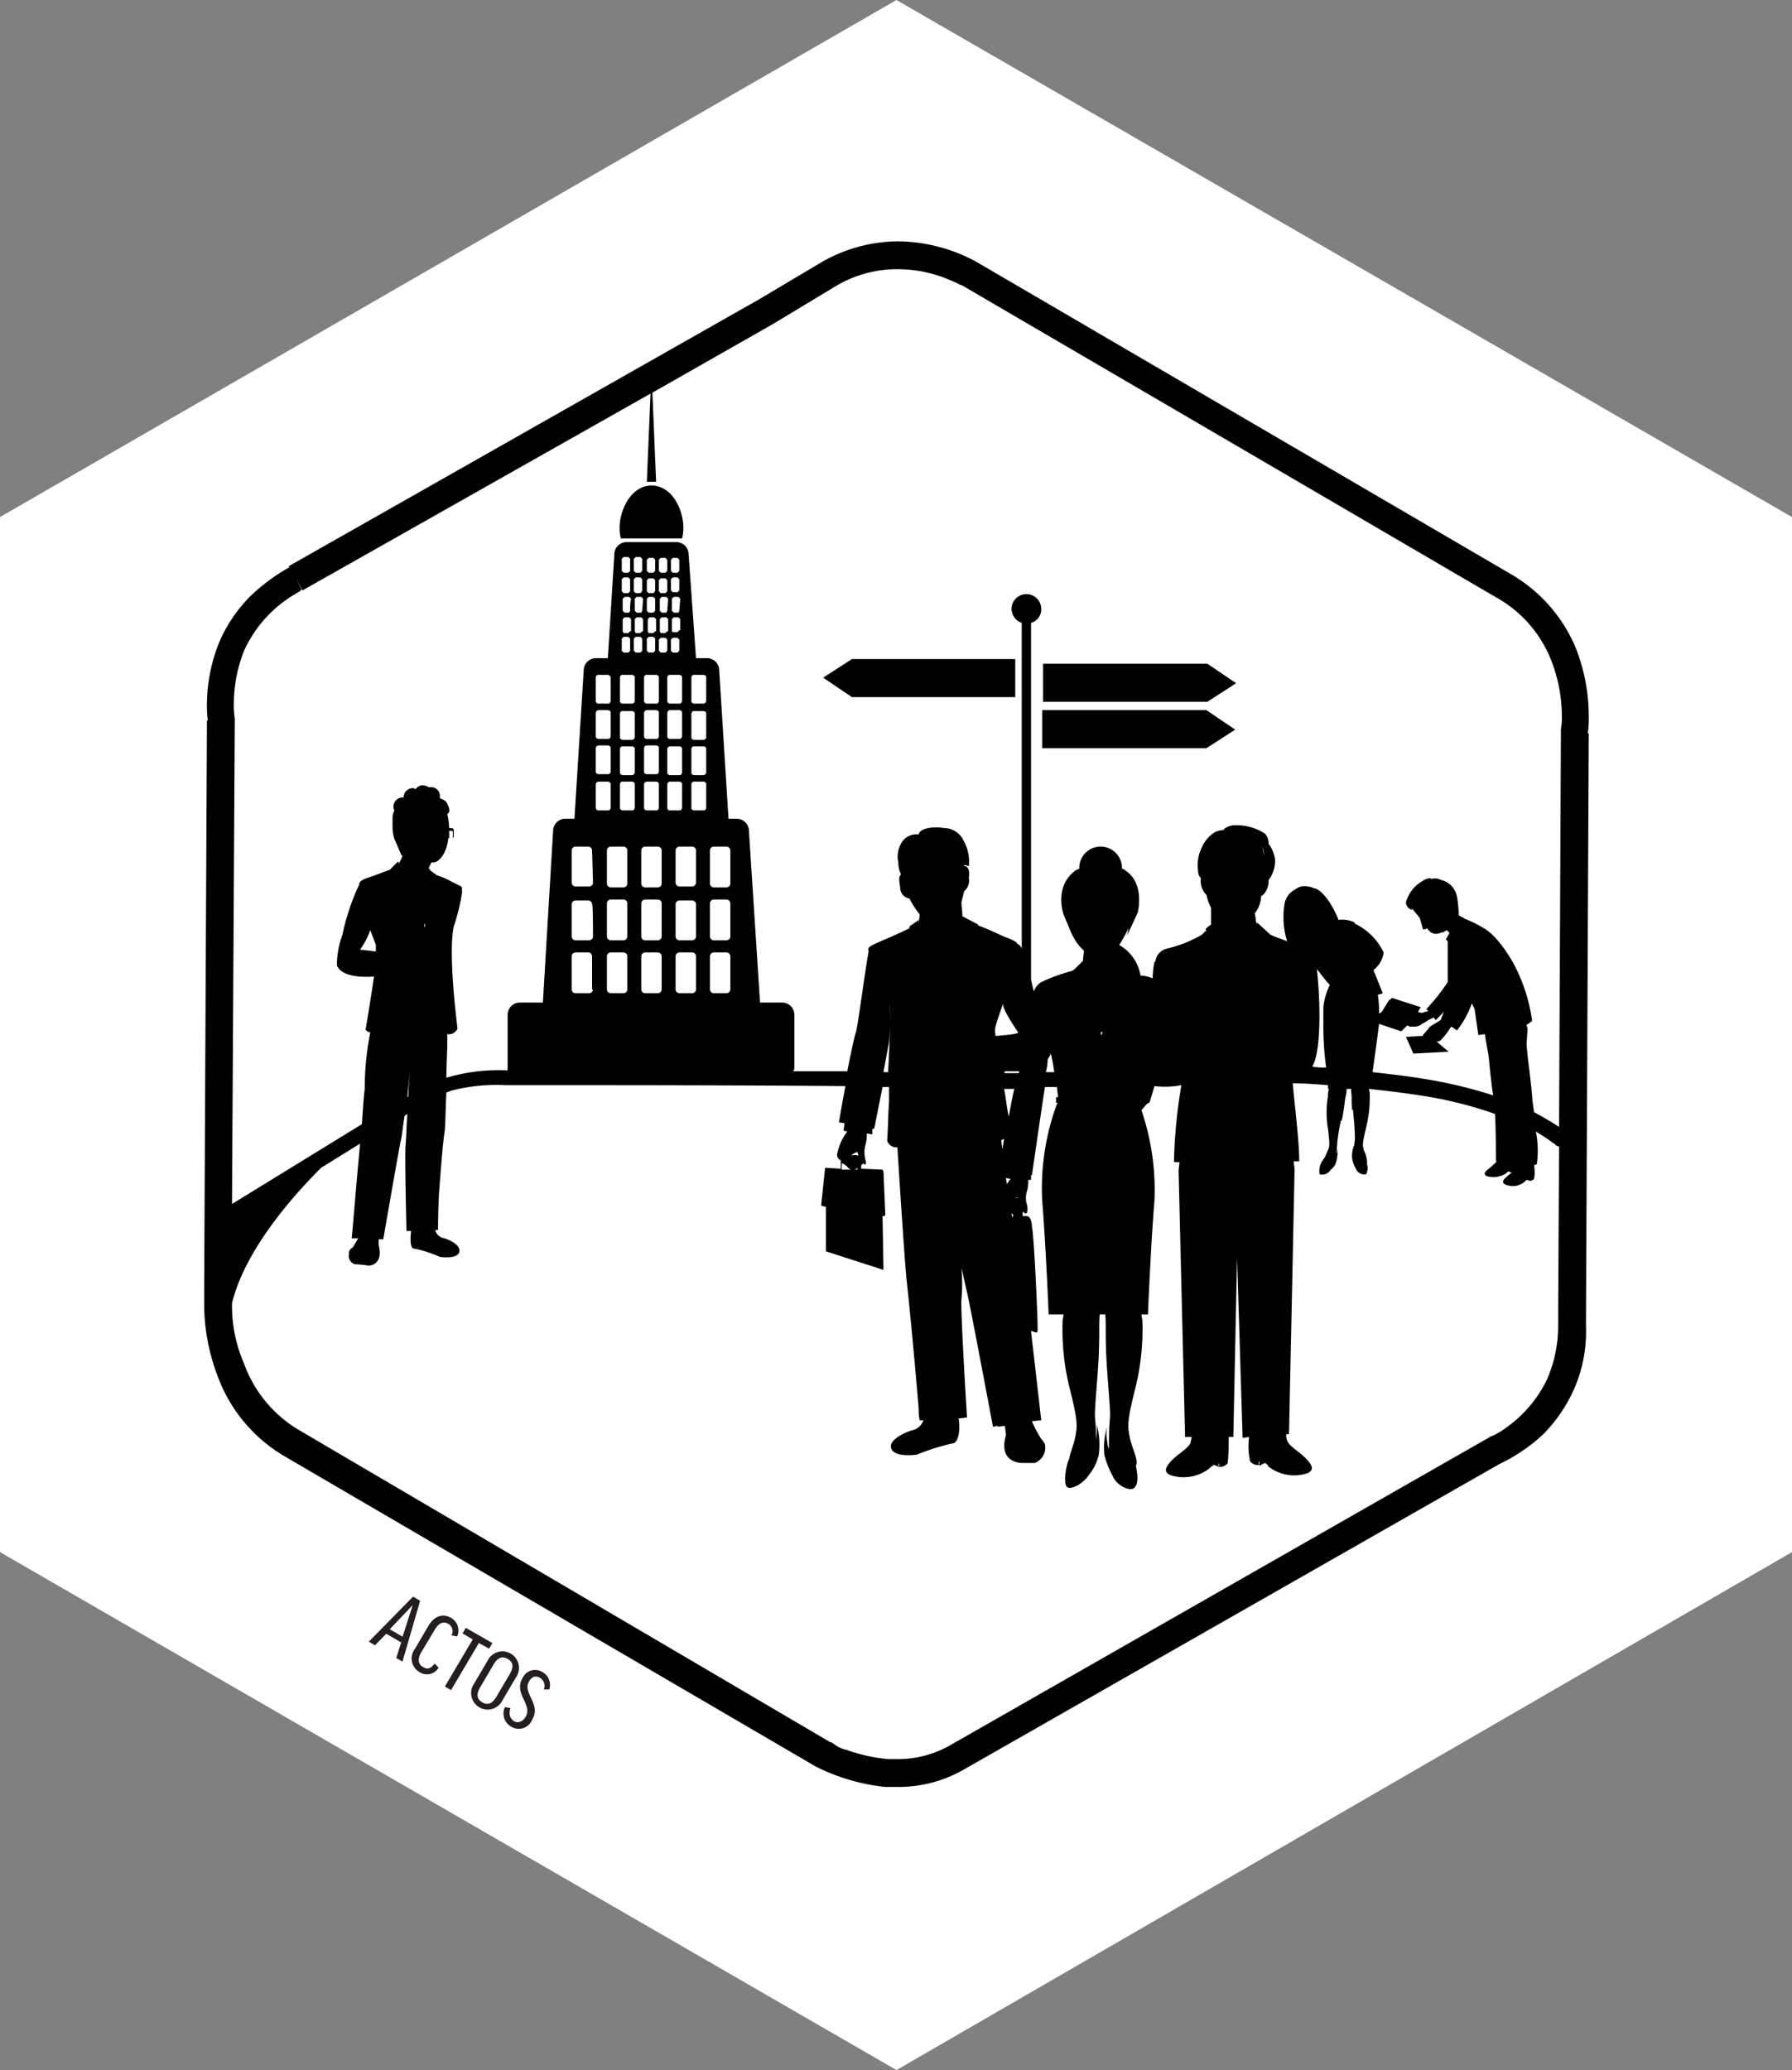 <svg id="Layer_1" data-name="Layer 1" xmlns="http://www.w3.org/2000/svg" viewBox="0 0 193.1 223"><rect x="0" y="0" width="193.1" height="223" fill="#808080" stroke="none"/><defs><style>.cls-1{fill:#fff;}.cls-2{fill:#231f20;}</style></defs><title>events-es</title><polygon class="cls-1" points="0 55.7 96.6 0 193.1 55.7 193.1 167.2 96.6 223 0 167.2 0 55.7"/><path d="M171.2,77.1a20.16,20.16,0,0,0-1.4-7.3,16.6,16.6,0,0,0-6.9-7.9L105.2,28.2A17.93,17.93,0,0,0,96.7,26a16.69,16.69,0,0,0-8.1,2.2l-6.9,4.1L31.1,61l.1.1a20.26,20.26,0,0,0-4.4,3.3A16.19,16.19,0,0,0,23.7,69a18,18,0,0,0-1.4,6.8,10.87,10.87,0,0,0,.1,1.8h-.1L22,139.1h0v1.4a21.78,21.78,0,0,0,1.4,7.6,16.64,16.64,0,0,0,7.3,8.8l57.2,33.4a21.66,21.66,0,0,0,7.5,2.2h1.3a14.11,14.11,0,0,0,7.2-1.9l57.7-32.9h0a18.62,18.62,0,0,0,4.7-3.2,16.5,16.5,0,0,0,3.2-4.6,15.41,15.41,0,0,0,1.4-7v-1.1l.3-62.8h-.1A12.1,12.1,0,0,0,171.2,77.1Zm-144.9-7A13.59,13.59,0,0,1,31.8,64l.5-.3.1-.1.1-.1-.6-1.2.7,1.3L70.1,42.4l-.4,9.5h1l-.4-9.6,13-7.4,6.8-4.1A12.85,12.85,0,0,1,96.7,29a14.26,14.26,0,0,1,5,.9c.5.2,1,.4,1.4.6l.4.2h.1l57.7,33.7a13.34,13.34,0,0,1,5.8,6.6,16.68,16.68,0,0,1,1.2,6.2,5.7,5.7,0,0,1-.1,1.3v.4l-.2,42.5c-.9-.6-1.8-1.1-2.7-1.6-.1-.8-.2-1.4-.2-1.7-.2-2.3-.5-4.1-.6-5.6,0-.4.1-1.3.1-1.6s-.1-.3-.1-.5c.2-.1.4-.3.6-.4a18.28,18.28,0,0,0-1.9-6c-.2-.4-1.7-3.1-3.3-4a12.45,12.45,0,0,0-2-1h0l-.7-.4v.1h0a14.92,14.92,0,0,0-.2-2.1,2.25,2.25,0,0,0-1.7-1.8,1.38,1.38,0,0,0-1.1-.1v-.1a1.61,1.61,0,0,0-.9.3,3.79,3.79,0,0,0-1.8,2.3.87.87,0,0,0,.6.8l.1-.1c.2.3.5.6.8,1,.1.4.2.7.3,1.1,0,.2.3.1.5,0a1.1,1.1,0,0,0,1,.6,1.42,1.42,0,0,0,.6-.2v.1l.5-.3.3.3-.4.7.2.2v4.4a20.91,20.91,0,0,1-2.3,2.9l.2.2c-.2.1-.4.1-.6.2a.9.9,0,0,1-.5-.1l.3-.5-3.1-1-.2.2h-.1l-.8,1.3-.3.2a10.87,10.87,0,0,0-.1-1.8c0-.1,0-.2-.1-.2l.6-.2h0l-1-2.5a2.87,2.87,0,0,0,1.1-1.9,6.66,6.66,0,0,0-3.1-3.1.22.22,0,0,0-.2-.2,3,3,0,0,0-1.6-.2V99s-1.1-2.8-2.5-3.3h-.1a1.85,1.85,0,0,0-.7-.2,1.52,1.52,0,0,0-1.3.3h0a2.14,2.14,0,0,0-1.2,1.7,8.64,8.64,0,0,0,.3,3.9c-.5-.2-1.1-.4-1.8-.7h0l-1.3-1.2h0l-.1-.1-.1.1h0c-.1-.4-.1-.8-.2-1.1a3.16,3.16,0,0,0,.7-1.9.53.53,0,0,0,.3-.2,2.1,2.1,0,0,0,.5-1.5,3.41,3.41,0,0,0,.7-2.2,3.63,3.63,0,0,0-.7-1.7,1.5,1.5,0,0,0-.4-1.1,5.61,5.61,0,0,0-3.1-.9,2,2,0,0,0-1.3.4v.1a2.92,2.92,0,0,0-.9.2,3.53,3.53,0,0,0-1.5,1.7,4.29,4.29,0,0,0-.4,2.5,1.14,1.14,0,0,0,.3.8,2.16,2.16,0,0,0,.5,1.7l.1.1a5.78,5.78,0,0,0,.5,1.4v1.8a2.65,2.65,0,0,0-.6.5l.1.2h-.1l-.4.4h0a13.69,13.69,0,0,1-3.8,1.5,1.6,1.6,0,0,0-1.2,1.4h-.1a11,11,0,0,0-.2,1.8,3.08,3.08,0,0,0-1.3-.3,4.65,4.65,0,0,0-2.3-3.3,16.18,16.18,0,0,0,1-1.8c0,.2-.1.4-.1.6-.5,1.2,1.1-2.3,1.1-2.3s.8-3.1-1.3-4.5a.52.52,0,0,0-.4-.2v-.1a2.3,2.3,0,1,0-4.6,0h0v.1c-.1,0-.2.1-.3.1-2.5,1.7-1.4,4.8-1.4,4.8s1.2,2.9,1,2.3a4.81,4.81,0,0,0,1.2,1.6c0,.3-.1.7-.1,1.1h0l-.9.9h0l-.3.2a18.54,18.54,0,0,0-3.3,1.2,2,2,0,0,0-.8,1c-.1-.4-.2-.8-.3-1.3V67.1a1.5,1.5,0,0,0,1.1-1.5,1.6,1.6,0,1,0-3.2,0h0a1.63,1.63,0,0,0,1.1,1.5v35.1a1,1,0,0,0-.4-.5v.1c-.1-.3-.4-.5-1.5-.9-1.3-.6-2.2-1-2.8-1.2v-.1l-1.7-.9c0-.6-.1-1.1-.1-1.5l.3-1.2a1.47,1.47,0,0,0,.5-1.4c.1-.7,0-1.3-.5-1.3v-.1h.1l.4.1a4.61,4.61,0,0,0-.6-2.8,2.33,2.33,0,0,0-2.1-1.3c-.5-.1-2.3-.2-2.7.6v.1h0a1.84,1.84,0,0,0-1.8.8,2.85,2.85,0,0,0-.4,2.2,2.77,2.77,0,0,0,.3,1.3h0c-.3.2-.2.7-.1,1.4a1.19,1.19,0,0,0,1,1.2,9.91,9.91,0,0,0,1.1,1.7l-.1,1h0v-.4l-1,.7v.2c-.6.3-1.7.8-3.1,1.4s-1.4.7-1.3,1.1c-.4,2.1-1.2,8.4-1.4,8.8-.1.2-.5,2.1-.9,4.1H85.5c0-.1.1-.2.1-.3v-5.8a1.32,1.32,0,0,0-1.3-1.3H81.9L80.7,89.5a1.32,1.32,0,0,0-1.3-1.3h-.9l-1-16a1.32,1.32,0,0,0-1.3-1.3H75l-.8-11.2a1.32,1.32,0,0,0-1.3-1.3H67.5a1.32,1.32,0,0,0-1.3,1.3l-.7,11.2H64.2a1.32,1.32,0,0,0-1.3,1.3l-1,16h-1a1.32,1.32,0,0,0-1.3,1.3L58.5,108H56a1.32,1.32,0,0,0-1.3,1.3v6h-.2a19.75,19.75,0,0,0-6.4.8c0-1.3.1-2.7.1-3.9v-.8a1,1,0,0,0,1.1-.6c-.9-7.4-.6-10.2-.4-11a22.21,22.21,0,0,0,.9-3.7c-.1-.7.3-.4-1.1-1.1a7.74,7.74,0,0,0-1.6-.7h0l-.7-.5-.2-.3.3-.6h.2c.7,0,1.5-1.2,1.6-2.6h.4a.22.22,0,0,0,.2-.2v-.6a.27.27,0,0,0-.24-.3H48.4a7.72,7.72,0,0,0-.2-1.5c.3-.2.3-.6-.1-1.3a1.61,1.61,0,0,0-.7-.4v-.2a.94.94,0,0,0-.88-1H46.2a1.42,1.42,0,0,0-.6-.2.91.91,0,0,0-.8.4c-.1,0-.2-.1-.3-.1a1,1,0,0,0-1,.9v.1h-.1a1,1,0,0,0-1,.9v.1a.6.6,0,0,0,.1.4,1.88,1.88,0,0,0-.2.8v1.1a5,5,0,0,0,.2,1.2c.3.6.5,1.2.8,1.8l.1-.1c0,.1-.1.2-.1.3L43,93l-.1-.2-.9.9c-.6.2-1.3.5-2.2.8s-1.1.5-1.1.8a24.48,24.48,0,0,0-1.8,5.4,9.6,9.6,0,0,0-.6,3.3c.5,1.2,2.6,1.3,4,1.2-.3,2.1-.7,4.5-.9,5.7a.55.55,0,0,0,.5.3,31.53,31.53,0,0,0-.6,6.1c-.1.8-.2,2.2-.3,3.8l-14,8.6.3-52.2v-.1a9.7,9.7,0,0,1-.1-1.7A15.51,15.51,0,0,1,26.3,70.1Zm69.5,42.2a28.08,28.08,0,0,0,.1-4.1c.1.9,0,3.5-.2,7.3h-.5C95.4,114.4,95.6,113.3,95.8,112.3ZM108,123.8c0-.3-.1-.7-.1-1,.1,0,.2-.1.3-.1C108.1,123.1,108.1,123.5,108,123.8Zm1.7-12.6c.1.2-1.3.3-2.4.4a2,2,0,0,1,0-1.1c.1-.4.4-1.3.8-2.4v.1C108,108.6,109.1,110.3,109.7,111.2Zm-.6,20c0-.2-.1-.3-.1-.5l.2.2-.1.3Zm.3-2.1a.6.6,0,0,1,.4-.1Zm.5.5a.37.37,0,0,0,.1.3h0A.37.37,0,0,1,109.9,129.6Zm-1-2.6a2.09,2.09,0,0,0-.4.6c0-.2-.1-.5-.1-.7l.5.1Zm-.2-6.7c-.2-.9-.3-2-.5-3h1.1C109.1,118.1,108.9,119.2,108.7,120.3Zm-.5-4.7.1-.2h1.5v.2Zm4.7-1.5c.1-.1.1-.2.2-.3a.6.6,0,0,0,.1-.4,15.53,15.53,0,0,1,.4,2.1h-.9a6.75,6.75,0,0,0,.2-1.4Zm5.7-2.9c.1,0,.2,0,.2-.1,0,.2-.1.3-.1.5h0c0-.1-.1-.3-.1-.4Zm17.6-18.9a4.25,4.25,0,0,0-.2-1.1,1.88,1.88,0,0,1,.2.8Zm5.7,12.1c.5.6.9,1.2,1.4,1.7a7.28,7.28,0,0,0-.7,2.4v2.1a32.53,32.53,0,0,0,.3,4.4,7.57,7.57,0,0,1-1.5-.1C142.5,113.1,142.2,106.9,141.9,104.4Zm6.7,5.9,2.4.8.6-.6h.2c0,.1.1.1.2.1h.5a1.42,1.42,0,0,0,.6-.2c.1-.1.7-.4.8-.5l.6-.3.2.3.9-.9-.3.7h0v.1c-.1.2-1.2.7-1.3.9a4.35,4.35,0,0,1-.6.7.22.22,0,0,1-.2.2l-1.7.1.8,1.8,3.8-.2-1.3-1.1a.6.6,0,0,0,.4-.1,7.55,7.55,0,0,0,1.1-1.4l.1-.1c.2.1.4.3.6.4a10.24,10.24,0,0,0,1.6-2.9l.3.6.4,2.8.7-.1c.1.7.3,1.7.4,2.3.1,1,.3,3.1.5,4.3a49.4,49.4,0,0,0-7.6-1.8c-1.8-.3-3.6-.5-5.4-.7.2-1.4.5-3.5.7-5.2h0Zm6.1,1.8Zm-90.8-17a.43.43,0,0,1-.4.4H62a.43.43,0,0,1-.4-.4V91.6a.43.43,0,0,1,.4-.4h1.4a.43.43,0,0,1,.4.4l.1,3.5h0ZM62,97h1.4a.43.43,0,0,1,.4.4c.1-.1.1,3.5.1,3.5a.43.43,0,0,1-.4.4H62a.43.43,0,0,1-.4-.4V97.4A.43.43,0,0,1,62,97Zm0,5.6h1.4a.43.43,0,0,1,.4.4v3.6h.1a.43.43,0,0,1-.4.4H62a.43.43,0,0,1-.4-.4V103A.43.43,0,0,1,62,102.6ZM72.2,76.5h1a.34.34,0,0,1,.3.2v2.6a.34.34,0,0,1-.2.3H72.2a.34.34,0,0,1-.3-.2V76.8a.32.32,0,0,1,.3-.3Zm-.3-1V73a.34.34,0,0,1,.2-.3h1.1a.34.34,0,0,1,.3.2v2.6a.34.34,0,0,1-.2.3H72.2a.32.32,0,0,1-.3-.3Zm.3,4.9h1a.34.34,0,0,1,.3.2v2.6a.34.34,0,0,1-.2.3H72.2a.34.34,0,0,1-.3-.2V80.7a.32.32,0,0,1,.3-.3Zm0,3.8h1a.34.34,0,0,1,.3.2V87a.34.34,0,0,1-.2.3H72.2a.27.27,0,0,1-.3-.3V84.5a.32.32,0,0,1,.3-.3Zm.6,18.8a.43.43,0,0,1,.4-.4h1.4a.43.43,0,0,1,.4.4v3.6a.43.43,0,0,1-.4.4H73.2a.43.43,0,0,1-.4-.4Zm1.8-1.7H73.2a.43.43,0,0,1-.4-.4V97.4a.43.43,0,0,1,.4-.4h1.4a.43.43,0,0,1,.4.4v3.5A.43.43,0,0,1,74.6,101.3Zm0-5.8H73.2a.43.43,0,0,1-.4-.4V91.6a.43.43,0,0,1,.4-.4h1.4a.43.43,0,0,1,.4.4v3.5A.43.43,0,0,1,74.6,95.5Zm.2-8.2a.34.34,0,0,1-.3-.2V84.5a.34.34,0,0,1,.2-.3h1.1a.34.34,0,0,1,.3.2V87a.34.34,0,0,1-.2.3Zm1-3.8h-1a.34.34,0,0,1-.3-.2V80.7a.34.34,0,0,1,.2-.3h1.1a.34.34,0,0,1,.3.2v2.6a.32.32,0,0,1-.3.3Zm0-3.8h-1a.34.34,0,0,1-.3-.2V76.9a.34.34,0,0,1,.2-.3h1.1a.34.34,0,0,1,.3.2v2.6a.32.32,0,0,1-.3.3Zm0-3.9h-1a.34.34,0,0,1-.3-.2V73a.34.34,0,0,1,.2-.3h1.1a.34.34,0,0,1,.3.2v2.6a.32.32,0,0,1-.3.3Zm-4.9,25.5H69.5a.43.43,0,0,1-.4-.4V97.3a.43.43,0,0,1,.4-.4h1.4a.43.43,0,0,1,.4.4v3.6A.43.43,0,0,1,70.9,101.3Zm.4,1.7v3.6a.43.43,0,0,1-.4.4H69.5a.43.43,0,0,1-.4-.4V103a.43.43,0,0,1,.4-.4h1.4A.43.43,0,0,1,71.3,103Zm-.4-7.4H69.5a.43.43,0,0,1-.4-.4V91.6a.43.43,0,0,1,.4-.4h1.4a.43.43,0,0,1,.4.4v3.6A.43.43,0,0,1,70.9,95.6ZM69.7,76.5h1a.34.34,0,0,1,.3.2v2.6a.34.34,0,0,1-.2.3H69.7a.34.34,0,0,1-.3-.2V76.8a.32.32,0,0,1,.3-.3Zm-.3-1V73a.34.34,0,0,1,.2-.3h1.1a.34.34,0,0,1,.3.2v2.6a.34.34,0,0,1-.2.3H69.7a.32.32,0,0,1-.3-.3Zm.3,4.8h1a.34.34,0,0,1,.3.2v2.6a.34.34,0,0,1-.2.3H69.7a.34.34,0,0,1-.3-.2V80.6a.32.32,0,0,1,.3-.3Zm0,3.9h1a.34.34,0,0,1,.3.2V87a.34.34,0,0,1-.2.3H69.7a.34.34,0,0,1-.3-.2V84.5a.32.32,0,0,1,.3-.3Zm-2.5,17.1H65.8a.43.43,0,0,1-.4-.4V97.3a.43.43,0,0,1,.4-.4h1.4a.43.43,0,0,1,.4.4v3.6A.43.43,0,0,1,67.2,101.3Zm.4,1.7v3.6a.43.43,0,0,1-.4.4H65.8a.43.43,0,0,1-.4-.4V103a.43.43,0,0,1,.4-.4h1.4A.43.43,0,0,1,67.6,103Zm-.4-7.4H65.8a.43.43,0,0,1-.4-.4V91.6a.43.43,0,0,1,.4-.4h1.4a.43.43,0,0,1,.4.4v3.6A.43.43,0,0,1,67.2,95.6Zm-.1-8.3a.34.34,0,0,1-.3-.2V84.5a.34.34,0,0,1,.2-.3h1.1a.34.34,0,0,1,.3.2V87a.34.34,0,0,1-.2.3Zm1-3.8h-1a.34.34,0,0,1-.3-.2V80.7a.34.34,0,0,1,.2-.3h1.1a.34.34,0,0,1,.3.2v2.6a.32.32,0,0,1-.3.3Zm0-3.8h-1a.34.34,0,0,1-.3-.2V76.9a.34.34,0,0,1,.2-.3h1.1a.34.34,0,0,1,.3.2v2.6a.32.32,0,0,1-.3.3Zm0-3.9h-1a.34.34,0,0,1-.3-.2V73a.34.34,0,0,1,.2-.3h1.1a.34.34,0,0,1,.3.2v2.6a.32.32,0,0,1-.3.3ZM65.8,73v2.5a.34.34,0,0,1-.2.3H64.5a.34.34,0,0,1-.3-.2V73a.34.34,0,0,1,.2-.3h1.1a.32.32,0,0,1,.3.3Zm-1.3,3.5h1a.34.34,0,0,1,.3.2v2.6a.34.34,0,0,1-.2.3H64.5a.34.34,0,0,1-.3-.2V76.8a.32.32,0,0,1,.3-.3Zm0,3.8h1a.34.34,0,0,1,.3.2v2.6a.34.34,0,0,1-.2.3H64.5a.34.34,0,0,1-.3-.2V80.6a.32.32,0,0,1,.3-.3Zm0,3.9h1a.34.34,0,0,1,.3.2V87a.34.34,0,0,1-.2.3H64.5c-.2,0-.3-.1-.3-.4V84.5a.32.32,0,0,1,.3-.3ZM76.9,96.9h1.4a.43.43,0,0,1,.4.4v3.6a.43.43,0,0,1-.4.4H76.9a.43.43,0,0,1-.4-.4V97.3A.43.43,0,0,1,76.9,96.9Zm-.4-1.7V91.6a.43.43,0,0,1,.4-.4h1.4a.43.43,0,0,1,.4.4v3.6a.43.43,0,0,1-.4.4H76.9A.43.43,0,0,1,76.5,95.2Zm.4,7.4h1.4a.43.43,0,0,1,.4.4v3.6a.43.43,0,0,1-.4.4H76.9a.43.43,0,0,1-.4-.4V103A.43.43,0,0,1,76.9,102.6Zm-9-36.8-.1.2h-.5l-.2-.2V64.5l.2-.2h.5l.2.2A5.7,5.7,0,0,0,67.9,65.8Zm.1.9V68h-.1l-.2.2h-.5l-.1-.2V66.7l.2-.2h.5Zm-.1-5.2-.2.2h-.5l-.2-.2V60.2l.2-.2h.5l.2.2Zm-.7.7h.5l.2.2v1.3l-.2.2h-.5l-.2-.2V62.4Zm0,6.4h.5l.2.2v1.3l-.2.2h-.5l-.2-.2V68.8Zm2-2.8-.1.2h-.5l-.2-.2V64.5l.2-.2h.5l.2.2-.1,1.3Zm.1.9V68h-.1l-.2.2h-.5l-.1-.2V66.7l.2-.2h.5Zm-.1-5.2-.2.2h-.5l-.2-.2V60.2l.2-.2H69l.2.2Zm-.7.7H69l.2.2v1.3l-.2.2h-.5l-.2-.2V62.4Zm0,6.4H69l.2.2v1.3l-.2.2h-.5l-.2-.2V68.8Zm2.1-7.1-.2.2h-.5l-.2-.2V60.3l.2-.2h.5l.2.2Zm.1,5.2V68h-.1l-.2.2h-.5l-.1-.2V66.7l.2-.2h.5Zm-.8-4.4h.5l.2.2v1.2l-.2.2h-.5l-.2-.2V62.5Zm0,2h.5l.2.2v1.3l-.2.2h-.5l-.2-.2V64.5Zm0,4.3h.5l.2.2v1.3l-.2.2h-.5l-.2-.2V68.8Zm2-2.8-.1.2h-.5l-.2-.2V64.5l.2-.2h.5l.2.2-.1,1.3Zm.1.9V68h-.1l-.2.2h-.5l-.1-.2V66.7l.2-.2h.5Zm-.1-5.2-.2.2h-.5l-.2-.2V60.3l.2-.2h.5l.2.2Zm-.7.8h.5l.2.2v1.2l-.2.2h-.5l-.2-.2V62.5Zm0,6.4h.5l.2.2v1.2l-.2.2h-.5l-.2-.2V68.9Zm2-2.9-.1.2h-.5l-.2-.2V64.5l.2-.2h.5l.2.2Zm.1.9v1.2h-.1l-.2.2h-.5l-.1-.1V66.7l.2-.2h.5Zm-.1-5.2-.2.2h-.5l-.2-.2V60.3l.2-.2H73l.2.2Zm-.7.7H73l.2.2v1.2l-.2.2h-.5l-.2-.2V62.4Zm0,6.5H73l.2.2v1.2l-.2.2h-.5l-.2-.2V68.9Zm-32,33.1v.7c-.8-.1-1.8-.2-1.7-.2a8.42,8.42,0,0,0,1.1-2.1C40.2,101,40.4,101.5,40.5,101.8Zm8.2-12.3c.1,0,.1.1.1.2v.4c0,.1,0,.2-.1.2h-.3v-.8Zm-2.9,10v.4a.3.3,0,0,1,0-.4c-.1.1-.1,0,0,0Zm-1.6,16a22.75,22.75,0,0,0-.2,2.6l-.1.1C44,116.7,44.2,115.5,44.2,115.5Zm123.7,26.3v1a14.35,14.35,0,0,1-1.2,5.8,13.53,13.53,0,0,1-4,4.9,9.91,9.91,0,0,1-1.7,1.1l-.5.2-.1.1-.2.1-57.8,33a11.29,11.29,0,0,1-5.7,1.5h-1a18.21,18.21,0,0,1-4.5-1,3.1,3.1,0,0,1-1.3-.6l-.3-.2h-.1L32.3,154.1a13.71,13.71,0,0,1-6-7.2,15.6,15.6,0,0,1-1.3-6.4v-.1c1.3-5.4,6-11,9.6-14.6l4.2-2.6c-.4,4.3-.8,9.2-.9,10.2h.7c-.2.3-.4.7-.6,1a.67.67,0,0,0-.4.7.92.92,0,0,0,.7,1.1h.2l1,.1c0,.1,1.9.2,1.3-2.2v-.6h.5s1.7-9.8,1.9-10.7c.1-.3.2-1.4.4-2.6l.3-.2c-.1,1.1-.1,2.2-.2,3.4-.1,1,.1,9.2.1,9.2h.5c-.1.9-.1,1.9.3,1.9a13.09,13.09,0,0,1,2.8.9s2,.3,2.1-.6c.1-.7-1-1.2-1.6-1.4a1.17,1.17,0,0,1-1-.9h.3s0-1.8.1-3.9c.2-2.5.4-5.4.6-6.6.1-.7.1-2.4.2-4.3.2-.1.3-.1.5-.2a19.43,19.43,0,0,1,5.9-.6H55c12.1,0,24.1,0,36.1.1-.4,2.1-.7,3.9-.7,3.9l.6.1-.1.8.4.1h0a5.65,5.65,0,0,0-1.1,2.5.68.68,0,0,0,.4.6v.9l-1.7-.1v.1l-.4,3.8v.2l.5.1v4.8l6.2,2v-.1l-.1-5.7h.2l.1-.1-.2-4.7-.1-.2-2.3-.1v-.4a.22.22,0,0,0,.2-.2c.2.2.3.3.3-.2a3.08,3.08,0,0,1,0-1.9,4.1,4.1,0,0,0,.1-1.1l.6.1v-.6h.2l.9-4.5h.7v.7h0v.9c-.1,1.3-.1,2.7-.2,4.2a1.08,1.08,0,0,0,1.1.7c.3,4.8.8,12.4,1,14.4.3,2.5,1.1,11.2,1.3,13.9a4.1,4.1,0,0,0,.1,1.1h.4a1.63,1.63,0,0,1-1.3,1.1c-.9.3-2.3,1-2.2,1.8.2,1.2,2.8.8,2.8.8a24,24,0,0,1,3.8-1.2c.7,0,.9-1.5.7-2.7l.9-.1s-.7-11.3-.6-12.7a19.3,19.3,0,0,0,0-3.4c.3,1.2.5,2.2.6,2.6.3,1.2,2.8,14.5,2.8,14.5l.5-.1v.1l.8-.1c0,.4.1.7.1,1-.9,3.1,1.8,3,1.8,3h1.3a1.76,1.76,0,0,0,1.1-2,2.09,2.09,0,0,0-.4-.6,11.4,11.4,0,0,1-1-1.9l1-.1s-.6-5.3-1.1-9.6h.1c.6.2.5.2.6,0s-.4-10.8-.6-11.2c0-.4-.1-1.2-.6-1.2h-.4v-.4l.1-.1v.1c.2.2.5.3.4-.7a2.48,2.48,0,0,1,0-1.7,4.1,4.1,0,0,0,.1-1.1h.3v-.5h.1s.8-5.6,1.4-9.5h1.3c0,.4.1.7.1,1.1h-.2v.6h.2l-.1.1h0a26.36,26.36,0,0,0-1.6,10.4c.4,4.9.7,12.3.7,12.3h1.6c0,.2-.1.5-.1.7a26.26,26.26,0,0,0,.8,7.4c.9,3.6.8,4,.5,5.4-.2.8-.5,1.5-.6,2.1l-.1.2c-.3.9-.5,2.5-.1,2.8s1.7-.3,2.4-1.4a5.12,5.12,0,0,0,1-2.1,8.52,8.52,0,0,0-.2-3.2,8.6,8.6,0,0,1-.1,1.6h0a17.7,17.7,0,0,0-.1-2.3c-.1-.8.3-4.4.4-6.9s0-3.2.1-4.3h.6c.1,1.1,0,1.9.1,4.3s.5,6.1.4,6.9c-.1,1.1-.1,2.2-.1,3.3a2.92,2.92,0,0,1-.2-.9,3.79,3.79,0,0,1,0-1.5,7.69,7.69,0,0,0-.3,3,9.17,9.17,0,0,0,.9,2.3c.4,1,1.8,1.7,2.3,1.3s.4-1.4.2-2.4c.3-.6-.3-1.6-.6-2.8-.3-1.4-.4-1.8.5-5.4a26.26,26.26,0,0,0,.8-7.4c0-.2-.1-.5-.1-.7h.7s.3-7.4.7-12.3a26.55,26.55,0,0,0-1.4-9.7l.6-.7a.53.53,0,0,0,.3-.2l.5-1.7a9.42,9.42,0,0,0,2.9-.1,56.91,56.91,0,0,0-.8,8.2c0,.1.2.1.6.1l-.1.9.7,28.7h.7c0,.2-.1.4-.1.6-.3.7-1.4,1.2-2.2,2.1s-.4,1.2,0,1.4a4.54,4.54,0,0,0,4.2-.7c.2-.2.4-.3.5-.4l.5.2h0v-.4a.3.3,0,0,1,0,.4,1,1,0,0,0,1-.4,26.2,26.2,0,0,0,.1-2.8h.5l.4-19.3.6,19.4.7-.1a7.58,7.58,0,0,0,.1,2.6,1,1,0,0,0,1,.4.3.3,0,0,1,0-.4v.5l.6-.3a.78.78,0,0,1,.4.4,4.54,4.54,0,0,0,4.2.7c.4-.2.8-.5,0-1.4s-1.9-1.4-2.2-2.1a1.7,1.7,0,0,1-.1-.7h.3l.6-28.5-.1-.9h.6c0-2.2-.5-6.1-.7-8.4,1.3,0,2.5.1,3.8.2v.4h.1a2.2,2.2,0,0,0-.1.8h0a10.28,10.28,0,0,0,0,3.5c.2,1.8.2,1.9-.1,2.5a3,3,0,0,1-.4.8l-.2.3a2,2,0,0,0-.2,1.3,1.08,1.08,0,0,0,1.2-.5,1.46,1.46,0,0,0,.6-.9,3.81,3.81,0,0,0,.1-1.5,1.7,1.7,0,0,1-.1.7v.1c0-.4.1-.9.1-1.3a20,20,0,0,1,.4-2.4h.1c0-.2.1-.4.1-.6.2-1.1.2-1.5.3-2a2.2,2.2,0,0,0,.1-.8h.5v.4c.1.5,0,.9.1,1.9l.1-.1v.1c.1,1.1.2,2.1.2,3.2a6.6,6.6,0,0,0-.1,1.4v-.8a3.18,3.18,0,0,0-.2,1.4,3.58,3.58,0,0,0,.4,1.1,1,1,0,0,0,1.1.6,1.38,1.38,0,0,0,.1-1.1v-.1a2.77,2.77,0,0,0-.3-1.3c-.2-.6-.2-.8.2-2.5a13.42,13.42,0,0,0,.4-3.5,1.7,1.7,0,0,0-.1-.7c1.8.2,3.6.4,5.5.7a43.6,43.6,0,0,1,8.1,2c.1,1.8.1,5.1.1,5.1h.1a9,9,0,0,1-1,.9c-.5.4-.3.6-.1.7a2.58,2.58,0,0,0,2.1-.3.53.53,0,0,1,.3-.2l.2.1h.1c-.2.2-.5.4-.7.6-.4.4-.2.6,0,.7a2,2,0,0,0,2.1-.3.53.53,0,0,1,.3-.2l.2.1h.1a.52.52,0,0,0,.4-.2,3.79,3.79,0,0,0,0-1.5.37.37,0,0,0,.3-.1,10.3,10.3,0,0,0-.1-3.5c.7.4,1.4.9,2.1,1.4a.52.52,0,0,0,.4.2l-.1,18.3h0ZM92,126a.52.52,0,0,0,.4-.2v.2Zm.5-1.5a1.1,1.1,0,0,0-.8,0,1.61,1.61,0,0,1,.7-.4c0,.1.1.3.1.4Zm-1.1,1.3a.52.52,0,0,0,.4.2H90.7v-.7A1.79,1.79,0,0,1,91.4,125.8Z"/><path d="M73.5,58c.6-2.3-.8-5.7-3.3-5.7s-3.9,3.5-3.3,5.7Z"/><polygon points="112.3 76.5 112.3 80.6 130 80.6 133.1 78.6 130 76.5 112.3 76.5"/><polygon points="109.4 75.1 109.4 71 91.8 71 88.7 73 91.8 75.1 109.4 75.1"/><polygon points="133.2 73.6 130.1 71.5 112.4 71.5 112.4 75.6 130.1 75.6 133.2 73.6"/><path class="cls-2" d="M40.41,177.24l-.67-.39L44.51,172l.76.45L43.37,179l-.67-.39.53-1.68L41.62,176ZM42,175.51l1.38.81,1.09-3.41Z"/><path class="cls-2" d="M49.26,176.29l-.61-.12a.91.91,0,0,0-.33-1.23c-.56-.33-1.06-.09-1.49.65L45.39,178c-.38.65-.37,1.26.17,1.57s.8.21,1.29-.36l.41.45a1.46,1.46,0,0,1-2.08.45,1.69,1.69,0,0,1-.46-2.5l1.43-2.44c.63-1.08,1.55-1.41,2.46-.88A1.56,1.56,0,0,1,49.26,176.29Z"/><path class="cls-2" d="M53.06,177l-.35.6L51.6,177l-3,5.07-.66-.39,3-5.07-1.1-.65.35-.6Z"/><path class="cls-2" d="M55.59,180.71l-1.43,2.43a1.78,1.78,0,1,1-3.06-1.79l1.43-2.43a1.78,1.78,0,1,1,3.06,1.79Zm-.66-.37c.45-.76.37-1.29-.22-1.63s-1.07-.16-1.53.61l-1.43,2.43c-.45.77-.38,1.28.21,1.63s1.08.17,1.54-.61Z"/><path class="cls-2" d="M59.19,182,58.6,182a1,1,0,0,0-.41-1.25c-.5-.29-.9-.11-1.18.38-.75,1.28,1.35,2.41.33,4.14a1.55,1.55,0,0,1-2.28.72,1.62,1.62,0,0,1-.65-2.09L55,184c-.22.7,0,1.16.37,1.4s.92.14,1.27-.45c.8-1.36-1.34-2.46-.32-4.2a1.48,1.48,0,0,1,2.14-.62A1.58,1.58,0,0,1,59.19,182Z"/></svg>